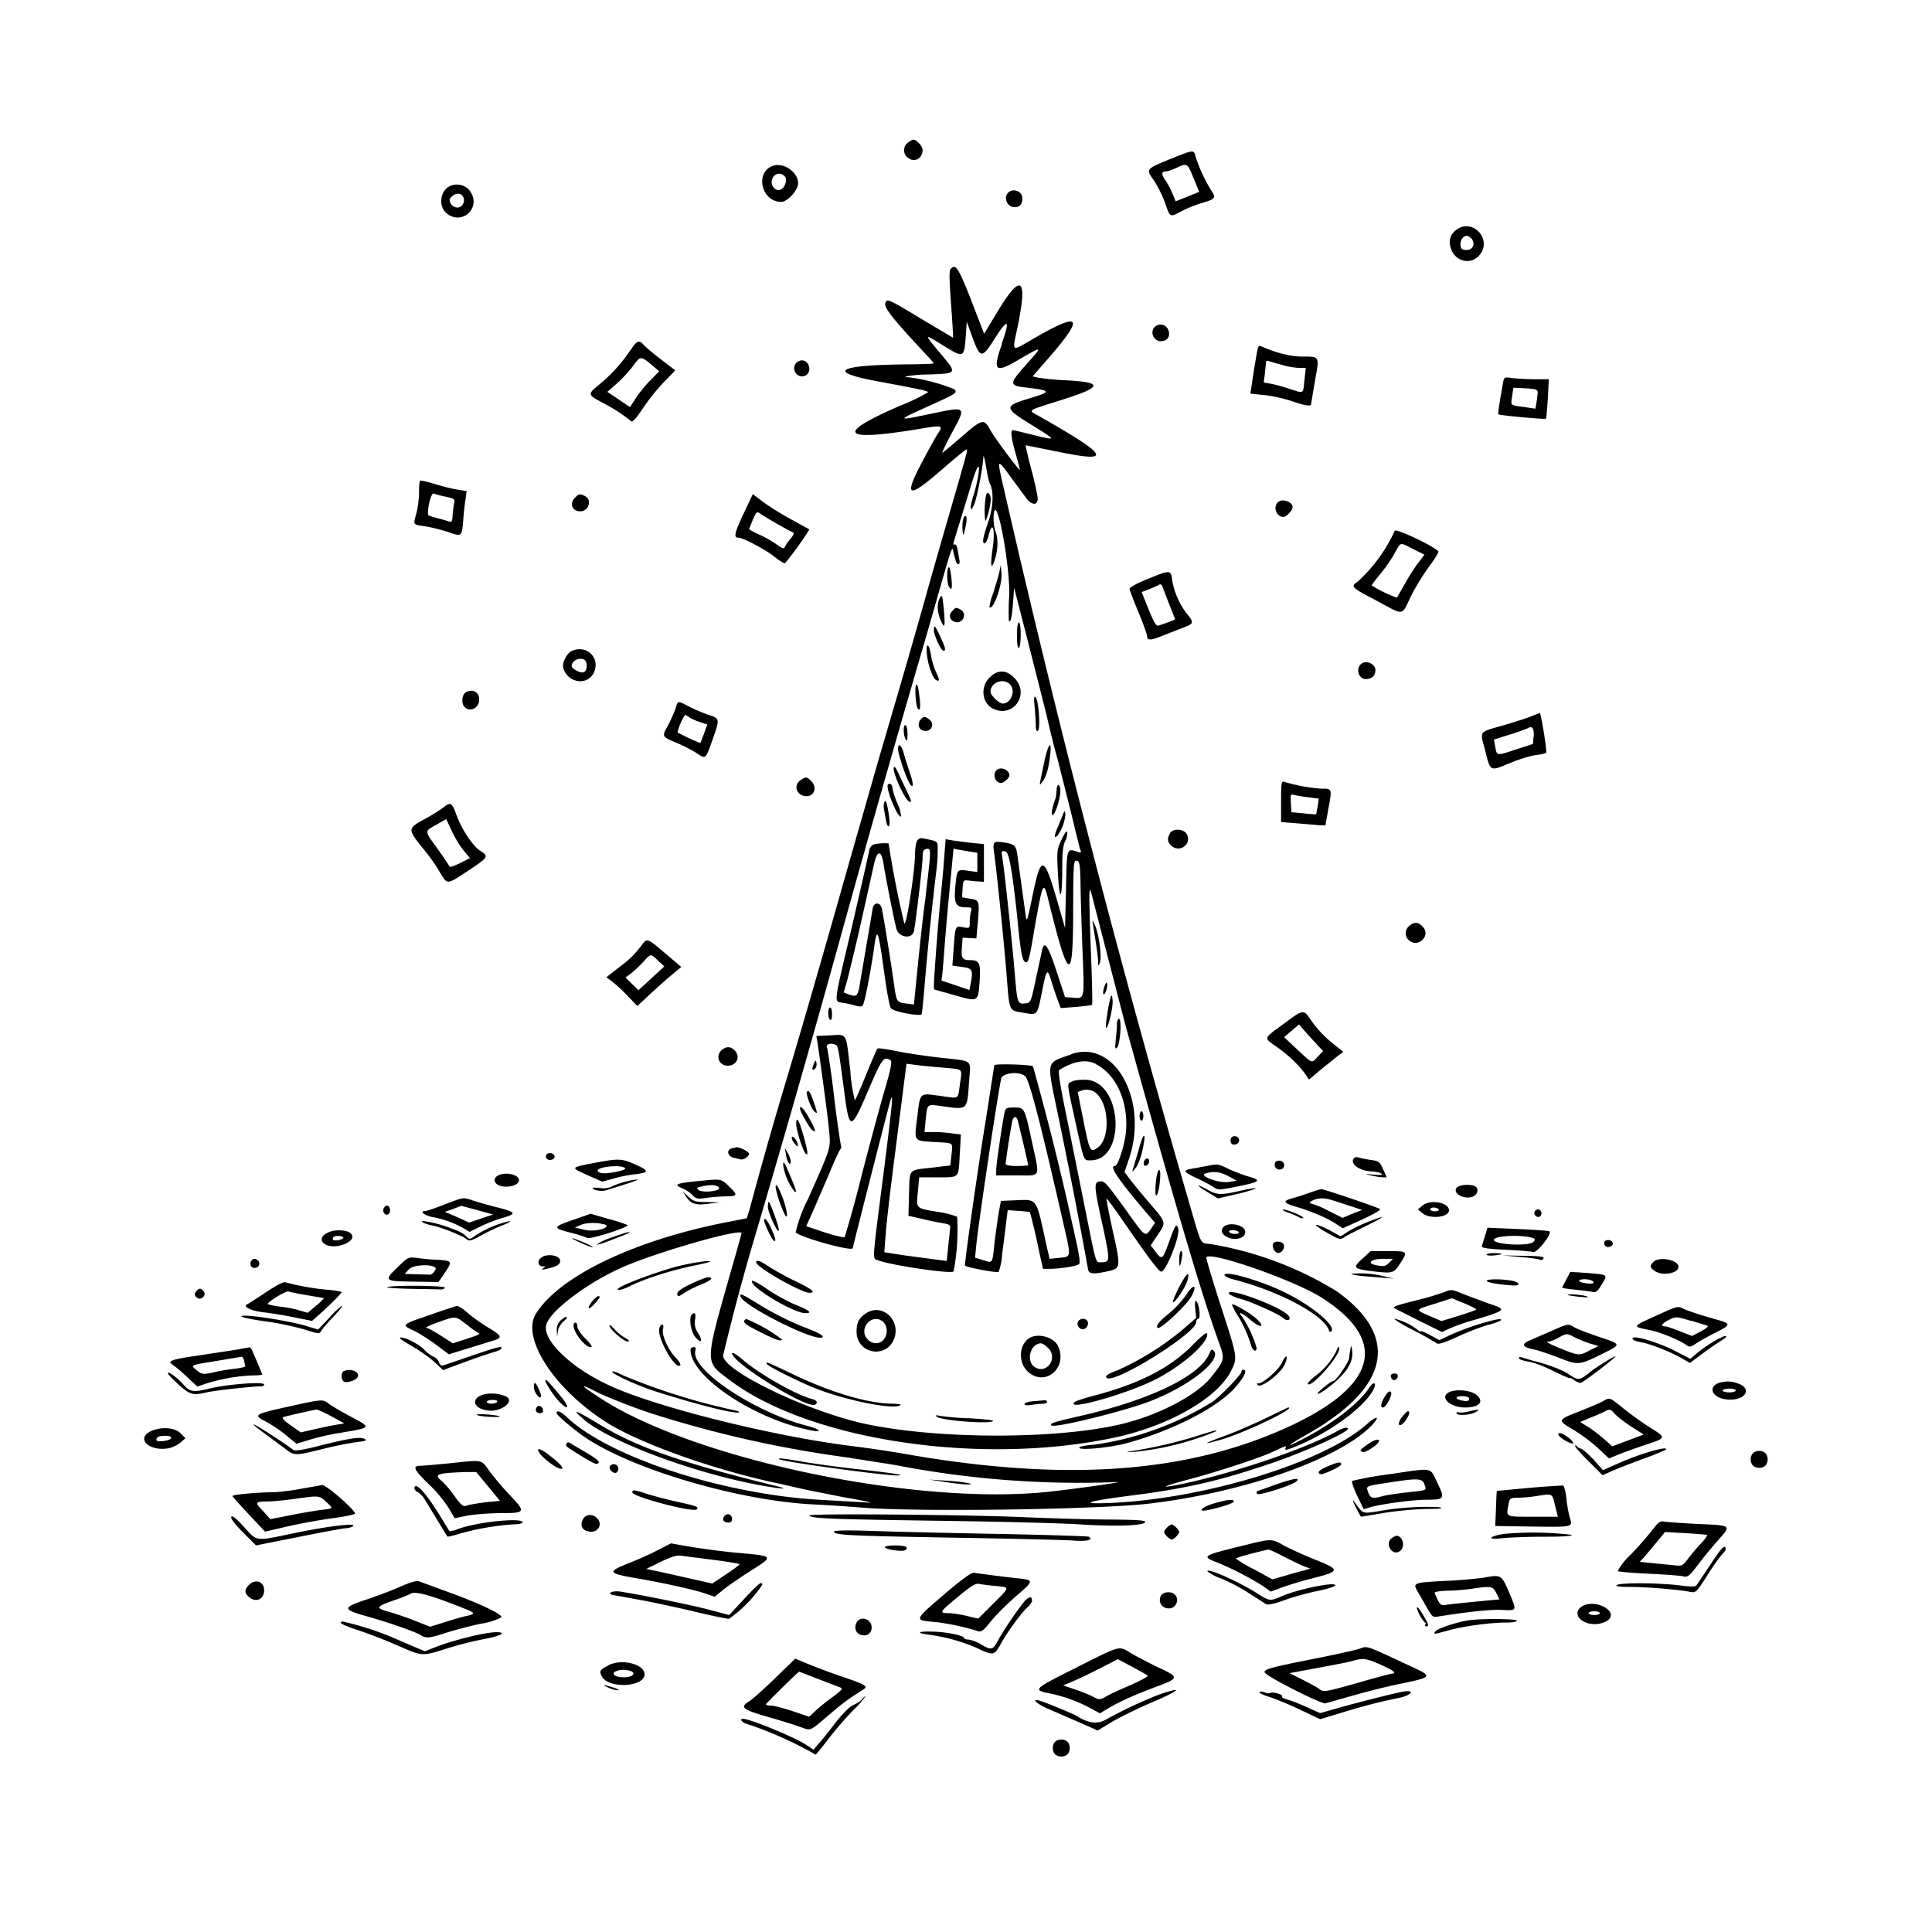 <svg xmlns="http://www.w3.org/2000/svg" id="svg" width="1024" height="1024" version="1.1">
  <path fill-rule="evenodd" d="M481.2 75.6a5 5 0 0 0-.4 7.7c3.5 3.2 8.2 1 8.2-3.8 0-2-3.2-5.5-5-5.5-.3 0-1.6.7-2.8 1.6m139 8.7c-13 5.4-12.9 5.2-8.7 11.2a61 61 0 0 1 6 12c2.8 8 2.4 7.8 9 4.3a70 70 0 0 1 10.8-4.3c6.9-2 7.4-2.7 4.7-6.5a85 85 0 0 1-8.4-18.2c-.8-3.5-1-3.5-13.3 1.5m-211 3.7c-9.3 3.8-5.6 19 4.8 19 3.3 0 8.9-6.2 8.9-9.9 0-6-8-11.4-13.6-9.1m223.2 6.4 3 7.3-6.2 2.5-6.3 2.5-1.6-4c-1-2.3-2.5-5.3-3.6-6.8q-3.6-5-.1-5c1 0 3.5-.9 5.7-1.9 5.8-2.7 5.8-2.7 9.1 5.4M416 93.5c1.5 1.8 0 6.2-2.5 7.1-2 .8-4.5-1.4-4.5-4 0-4.2 4.5-6.1 7-3m-179.8 6.7c-3.3 3.5-3 9.9.4 12.6a8.5 8.5 0 0 0 13-10.8c-2.5-4.8-9.7-5.8-13.4-1.8m297.9 2.1c-2 2.3-.5 6.5 2.4 7.2 3.5.9 5.7-1.2 5.3-5-.3-3.6-5.4-5-7.7-2.2m-288.3 4.4c-.4 3.7-5 4.4-6.9 1-1-1.9-.9-2.4 1-4 3.1-2.4 6.3-.8 6 3M771.6 122q-4.9 4-2.3 10.5c2.7 6.4 10.4 7.8 14.7 2.9 7.4-8.4-3.6-20.3-12.4-13.4m8.3 4.4c2.2 2.8.8 6.1-2.5 6.1-2.4 0-3-.5-3.3-2.3-.4-2.5 1.3-5.2 3.3-5.2q1.3.2 2.5 1.4m-276 16c-.9 1.2-.8 5.3.2 19 .7 9.7 1.2 17.6 1 17.6l-16.8-10c-17.6-10.6-18.1-10.8-19-8.5-1 2.4 3.4 8 22 27.9 2 2.1 3.6 4 3.6 4.2s-5.3.4-11.7.5c-39 .2-46.3 3.8-18.1 9 22.5 4.2 26.8 5.1 26.8 5.8a94 94 0 0 1-14.5 7q-53.2 23 11.3 12.2c10.7-1.8 11.3-1.6 8.4 2.7-1 1.5-4.6 8-8 14.4-10.4 19.6-8.2 20.6 10.1 4.7 7-6.1 13-11 13.2-10.7.5.5-.2 3-10 36.8-4.2 14.6-9.7 33.7-12.1 42.5-4.5 16-11.1 39-24.9 86l-17 59.5c-9.9 35.2-25.1 87.9-33 114a2314 2314 0 0 0-18 63.6l-1.6 5.1-11.2 2.2c-48.8 9.6-88.4 28.7-100.6 48.5-7.8 12.6 9.5 39.5 36.7 57 17.7 11.5 58.6 26 92.5 33l14 3.2 20.2 4c10.5 1.8 16.3 3.1 13 2.8L436 795c-51.6-2.6-113.3-22.6-135.7-44-3.2-3-5.3-3.8-5.3-2 0 1 8.8 8.5 15.2 12.9 25.4 17.1 82 33.7 121.5 35.5 6.1.3 17 1 24.2 1.6 29 2.5 126.5 1.1 153.6-2.1 50.3-6 100.4-23.7 117.4-41.3 5-5.2 3-5.6-2.6-.6-23 20.2-85.6 39.4-135.8 41.6-16.6.7-13-.8 8.5-3.6 31.7-4 48.4-7.8 77-17.5 19-6.5 42-17 40.4-18.5q-1-1-5.6 1.5c-17.8 10-61 24.3-87.3 29-7 1.2-3.4-.2 9-3.5 14.4-3.8 36.2-11 43-14 8.7-4.1 8.4-4 7.8-2.4-.4 1.2.5 1 4.6-.6 17.8-7 37-20.8 42-30.4 1.9-3.4.4-4.8-1.8-1.6-5.3 8.2-18 18.3-33.1 26.4-12 6.5-12.4 5.7-.5-1 44.1-24.9 49.8-51.8 16-76a185 185 0 0 0-66.8-25c-5.8-.8-4.6 1.5-11.3-21.5a6691 6691 0 0 1-99-381.8c-3-13-2.8-13 4.2-3.4l8.1 11c3 4.2 6.3 4.4 6.3.6 0-1.6-1.5-8.5-3.4-15.6s-3.1-12.7-3-12.7l18 3.6c28.4 5.8 26.2 2-11-19.1-5.8-3.3-7-2.5 12-8.5 21.6-6.8 22.4-9.3 3.2-10.4a136 136 0 0 1-15.4-1.4l-3.1-.7 10-11.5c18-21 15-22.9-11.6-7.3-9.5 5.5-9.2 5.8-6.6-6.3q8.5-40-9.5-10.7l-8 13.2-4.7-12.2c-8.5-22.2-10.3-25.3-12.8-22.3m27 39.8c-5.1 14.4-3.8 15.8 8.4 8.7 13.4-7.8 13.5-7.8 4.7 2-9.5 10.6-9.5 11.5-.4 12.5 13.7 1.6 13.8 2.2 1 6-13 4-12.7 4.8 3.4 14.7 11.9 7.4 11.9 7.5-.7 4.4-5.5-1.4-10.3-2.5-10.7-2.5q-2 0 1.6 12.8c1.3 4.5 2.3 8.2 2.1 8.2-.7 0-13.4-17-15.5-20.9-3.5-6.4-4.3-6.2-15.3 3.4-5.5 4.7-10 8.5-10.3 8.5-.2 0 2-4.7 5-10.3 7.9-14.7 8.3-14.4-11.9-10.2-17.6 3.7-17.6 3.5.5-4.6 13.9-6.3 14.6-6.7 12.8-8.6A98 98 0 0 0 482 200q-2.1 0-1.9-.5a67 67 0 0 1 11.7-1c16-.6 15.7-.3 6.2-11.7-8.4-10-8.4-10.1 1.7-3.8 11.2 6.9 11.3 6.9 12.2-5l.5-7.5 3.1 8.5c4.1 11.2 5 11.2 12 0q10.3-16 3.4 3.2m81.2-9c-3 3-.3 8.3 3.9 7.6 3.2-.5 4.5-3 3.1-6.2a4.4 4.4 0 0 0-7-1.4m-277.7 12q-6.9 10.4-16.4 18.3c-6.9 5.7-6.9 5.5 2.4 10.5a86 86 0 0 1 14.2 9.3q1.2.6 5.9-6.5a111 111 0 0 1 11-13.9l6.4-6.6-7.3-5.6c-4-3-8.1-6.5-9.2-7.7-2.6-3-3.9-2.5-7 2.3m332.1-.1a523 523 0 0 0-3.3 20.4l-.5 3 7.2.8c4 .3 10.5 1.8 14.5 3.1 7.4 2.6 10.5 3 10.5 1.7l2-12c2.5-13.6 2.6-13.2-6.3-13.2q-9.7 0-22-5.4-1.7-1-2 1.6M346 193.9l3.4 2.9-4.3 4.4c-2.4 2.3-6 6.6-7.8 9.4l-3.4 5.2-6-4.1-6-4 5-4.4a70 70 0 0 0 8.6-9.3c4-5.5 4.1-5.5 10.5-.1m76.2-1.7c-3.4 3.4.6 9 4.8 6.8 3.5-1.9 2-8-2-8-.9 0-2.1.5-2.8 1.2m257.8 1.4c3 .8 7 1.4 8.8 1.4h3.3l-.7 6.3c-.8 7.7-.1 7.3-7.6 4.9-3.5-1.2-8-2.4-10.2-2.8l-3.8-.7.6-4.5.6-6q0-1.5 1.8-.7c1 .3 4.2 1.3 7.2 2m116.7 9.1q-3 16.4-2.5 17c.7.6 24.8 2.8 25.2 2.3.2-.2.6-5 1-10.7l.5-10.2h-7.3c-4 0-9.4-.3-11.9-.6-4.3-.6-4.5-.6-5 2.2m18.3 5.2c0 1-.3 3.3-.6 5.3l-.6 3.5-6.2-.9c-7.4-1-6.9-.6-6.1-5.9l.6-4.3 6.5.3c5.2.3 6.4.7 6.4 2m-290.6 48c2.4 4 2.2 12.6-.5 20.5-3 8.7-3.5 11.7-2 11.7.6 0 1.6-2 2.2-4.6 2-8 3.5-2.7 2 7.4-1.2 8.7-.9 11.4.8 6.9 2-5.4 2.4-12.1.7-16.1-1.4-3.5-1.3-12.6.2-11.2 2.8 3 7.7 34 7.1 45.6a121 121 0 0 0-.2 13q1.4 1.9 2.2-9.2l.6-8.3 7.2 28 10 39.5c1.4 6.3 4 17.1 6 24l7.3 29c2.2 9.2 4.2 17.5 4.6 18.4q1.1 2.2-1.7 1c-5.6-1.7-5.4-2.5-5.9 19.8l-.5 20.7-4.5-15.6c-6.7-23-8.3-23.3-12.8-1.3-2.7 13.3-3 14.1-3.6 10l-4.3-31.2c-.7-5.7-1.4-6.4-7.4-7.3-5.7-.8-5.9-.5-4.8 7 1.4 10.7 4.9 44.5 6.4 62.9 1.6 20.3 1 19 9 20.4 7.5 1.3 7.2 1.6 9.8-11.2 2.3-11.8 2.8-12.5 4.7-6.4.7 2.4 2.1 6.7 3.2 9.7l2 5.4 8-.6c4.5-.4 8.3-.9 8.6-1.1s0-14.1-.7-30.7c-1.1-31.2-1-34 .8-26.7l17.1 66.3c27.3 98.8 40.4 143.2 50 169.9 3.3 9 3.2 9.3-3.9 18.3-7.8 9.9-28.2 20.5-48.2 25.2-34.2 8-95.7 8-134.3 0-31.7-6.6-78.8-29.5-76.2-37a1175 1175 0 0 1 15.6-58.7A9923 9923 0 0 0 443.2 505 11798 11798 0 0 1 492 333.5c13.7-48 12.5-44.3 13.4-40.5 1.5 5.7 1.6 6 2.6 6q.8-.2.6-1.7l-1-5.6q-.6-3.6-1.7-3.1-1 .6-.3-1.7l9-29.4c1.5-5 3.1-9.4 3.7-10 1.4-1.5 0 7.7-2.4 15.3-2.2 6.8-1.7 9.7.6 4.1 1.4-3.4 4.5-19.6 4.7-24.6 0-1.6.7.7 1.4 4.9s1.5 8 1.9 8.6m-301.9-1c-.3.3-.5 3-.5 6.1s-.6 8.1-1.4 11.1c-1.7 6.5-2.2 5.9 5 7 3.4.6 8.7 1.9 11.8 3 7.2 2.5 7.2 2.5 8-5.7.2-3.7.8-8.9 1.2-11.4l.6-4.6-4.8-.8c-2.7-.4-8.1-1.7-12.1-3-4-1.2-7.5-2-7.8-1.7m13.8 8.5c4.5 1 4.8 1.2 4.3 3.6-.3 1.4-.7 4.3-.8 6.4-.2 3.3-.5 3.6-2.3 3-1-.4-4-1.2-6.3-1.8-2.4-.6-4.3-1.3-4.4-1.6-.4-4 1.7-12 3-11.3a51 51 0 0 0 6.5 1.7m286.3-1.1a45 45 0 0 0-.5 13.8c.8 0 2.9-8 2.9-11.4 0-2.7-1.8-4.5-2.4-2.4m-218 1.6c-3 3.3-1.4 7.2 2.9 7.2 4.4 0 6.3-6 2.6-8-2.7-1.4-3.5-1.3-5.4.8m89.2 8.7c-4.7 10-5.3 12.5-2.6 12.5 2.5 0 14.1 6.2 19 10 2.7 2.2 5.3 3.8 5.7 3.5a165 165 0 0 0 12.9-17.9l-10-5.5c-5.2-2.8-11.8-7-14.7-9.2l-5.3-4zm283.3-6.3c-2.7 2.7-.7 7.8 3 7.8 1.5 0 4.8-3.5 4.8-5.2 0-2.9-5.6-4.8-7.8-2.6M412.5 278c3.9 2.2 7.4 4.1 8 4.3s-.2 1.8-1.7 3.5a22 22 0 0 0-3 4.4q-.4 1.2-4-1.5c-1.8-1.4-6-3.8-9-5.2a40 40 0 0 1-5.8-3l2-5c2-4.5 2.2-4.6 4.3-3 1.2.8 5.3 3.3 9.2 5.5m98-2.8c-.4 1.4-.5 4-.3 6 .3 3.2.4 3.1 1.5-1.7.7-2.9.8-5.4.3-5.9q-.9-.6-1.5 1.6m228.8 6a83 83 0 0 1-19.6 27c-4 2.7-3.8 3 9.8 10.1 15 8.1 13.2 8.4 18.2-2 2.4-4.9 6.8-12.1 9.9-16.2 3-4 5.2-7.6 4.7-8-3.5-3.2-22.2-12-23-10.8m9.7 9.7 6 3-3.5 4.6c-1.9 2.5-5.1 7.5-7.1 11.2l-4 7a70 70 0 0 1-13.4-6.5c0-.2 2-3 4.6-6.1s6-8 7.6-11c3.5-6.1 2.5-5.9 9.8-2.2m-246.2 9.6c-1.1 1-1 8.6.2 10.4q2.2 3.7 1.2-5.3c-.4-3.3-1-5.5-1.4-5.1m26.8 2.9c-.5 2.2-2 7.1-3.2 11a29 29 0 0 0-2 7.3c2 2 6.9-11.6 6.4-18l-.4-4.3zM608 307c-5.8 2.3-9.4 4.4-9.3 5.2s2.2 6.3 4.7 12.3 4.6 11.8 4.6 12.8c0 2.3 2 2.2 8.8-.6l10.5-4.1c5.4-2 5.6-2.7 2-7a41 41 0 0 1-8-17.9c-.7-5.8-.8-5.8-13.3-.7m11.6 13 3.2 8c.2.4-1.7 1.2-8.8 3.6-1.1.4-2.5-1.8-5.2-8.6l-3.7-9.2 3.7-1.4c2-.8 4.4-1.8 5.2-2.3q1.5-1 2.1.8zm-121.4-3.2c-1.7 3-1.5 7.7.4 12 2.1 5 2.5 3.5 1.6-6.2-.7-7-.9-7.7-2-5.8m6.4 7.2c-2 2.1-1.2 4.8 1.5 5.6 4.2 1.4 6.8-4.4 3-6.5-2.5-1.3-2.5-1.3-4.5.9m34.4 13c0 4.4.4 6.8 1 6.4s1-3.5 1-7c0-3.7-.4-6.5-1-6.5s-1 3-1 7m-44-2.8c0 2.7 3.8 10.8 5 10.8 1.5 0 1.2-1.3-1.6-7.4s-3.4-6.7-3.4-3.4m-3.7 13c.7 5.9 3 12.2 4.8 13.3q3 1.8 0-4.2c-1-2.1-2.2-6-2.6-8.6-1-7-3-7.4-2.2-.5m-188-2.2c-2.9 1.2-5.6 6.5-4.7 9.3 2.3 7.7 12.4 9.4 16 2.6 3.9-7.6-3.2-15.2-11.3-11.9m6.1 4.6c2.1.8 2.1 6 0 6.8-1.8.7-6.4-1.8-6.4-3.4 0-2.5 3.6-4.5 6.4-3.4m411.8 2.6c-2.7 2.7-1 7.8 2.7 7.8q5-.1 5.1-4.7c0-3.5-5.3-5.6-7.8-3.1m-196 6.4c-5.7 4.6-5.1 13.8.9 17 10.8 5.5 20.1-7.6 11.5-16.2q-6.2-6.3-12.5-.8m10 4c3.5 3.2.9 10.4-3.6 10.4-2 0-6.5-4.4-6.5-6.2 0-4.9 6.5-7.5 10.2-4.1m-49.7.6c-.8 1.8 0 11.5 1 12.5q2 2 .7-7.4-.9-7-1.7-5M246.8 367c-2 1.2-2.4 5.9-.6 7.7 3 3 7.8.6 7.8-4 0-4-3.7-5.8-7.2-3.7m301.6 7.8c.3 3.5.6 8 .6 9.8q0 3.5 1.1 2.7c1.5-.9.4-16.3-1.2-17.8-.9-.8-1 .5-.5 5.3m-190.4.9c-.7 2-2.5 6-4 8.9-3.3 5.8-3.3 5.8 4.8 9.2 2.9 1.2 7.4 3.5 10 5.1 5.5 3.6 5 4 9.2-7.8 3.5-10.1 3.5-10.3-2.5-12.2a95 95 0 0 1-9.7-4.1c-7-3.6-6.4-3.6-7.8.9m454 3.8c-2 .9-8.6 3-14.7 4.8-13.9 4-13 2.7-10.1 13.6 2.8 11.2 2.4 11 13.2 6.5 4.8-2 11-3.9 13.7-4.2s5.1-.9 5.4-1.2c.5-1-2.7-21.1-3.4-21-.3 0-2.2.7-4.1 1.5m-446.5.8c1.1.7 3.7 1.9 5.7 2.5l3.7 1.2-1.7 4.7-1.9 5c-.2.4-8-3.2-12.2-5.5a29 29 0 0 1 4-9.3 9 9 0 0 1 2.4 1.4m122.5 1c-2.2 2.8-.8 6.1 2.5 6.1 3.6 0 4.9-4 1.9-6.2-2.3-1.7-2.9-1.6-4.4.1m-9 5.8c0 1.8.5 4 1 4.8q1 1.8 1-2.7c0-2.3-.4-4.5-1-4.8q-1-.4-1 2.7m333.8 3.4-.3 3.8-9.2 3c-10.3 3.4-9.9 3.4-10.8-1.6l-.7-3.7 8.2-2.6c4.6-1.4 9-3 9.9-3.5q3.4-2 3 4.6M476 397c0 2.5 3.5 13.2 5.7 17.5 2.5 4.7 2.8 1.1.4-5.3-1-3.1-2.5-7.6-3.1-10-1.1-4.3-3-5.7-3-2.2m77.6 6.3c-3 14.4-3 13.5-1.2 11.2q3-3.6 4.2-14.2c1-8.4-1-6.3-3 3m-79.8 3.3c-1.3 2 6.2 18.3 8.4 18.4 1.1 0 1.1 0-2-6.6l-4.4-9.3q-1.4-3.1-2-2.5m54.4 1.6c-2.3 2.3-.7 6.8 2.4 6.8 1.4 0 4.4-2.7 4.4-4 0-3-4.7-4.9-6.8-2.8m-104 5.4c-4 2.8-1.8 8.4 3.3 8.4 4.2 0 5.7-4.8 2.5-8-2.4-2.4-3-2.4-5.8-.4M679 424.8v10.9l8.8.7 11.7 1 3 .1 1.6-9c2-10.7 2-10.5-4-10.5a92 92 0 0 1-19.4-3.6c-1.5-.5-1.7.4-1.7 10.4m-208.4-9c-1.3 2.2 5.5 18.4 7 16.9a21 21 0 0 0-2-7 43 43 0 0 1-2.6-8c0-1.9-1.6-3-2.4-1.8m89.4 3c0 1.6-.4 4-.9 5.3-1.6 4.4-2.1 7.8-1.2 7.8 1.3 0 4.1-8.7 4.1-12.7 0-1.8-.5-3.3-1-3.3s-1 1.3-1 3m133.7 3.6 5.3.7-.6 4-.8 4.3c0 .1-3-.1-6.6-.5l-6.5-.6-.3-4.9c-.3-4.7-.2-4.8 2-4.2 1.3.3 4.7.9 7.5 1.2m-225 2.6c-.3.9-.4 2.4-.2 3.5l1 5.6c.9 5.5 2.6 4.6 1.8-1q-1.5-11.1-2.5-8.1M235 428a100 100 0 0 1-9.7 6c-9.7 5.4-9.7 5.1.7 17.9 2 2.5 5.2 7 7 10.2 4.3 7 3.5 7 15-.5 10.9-7.2 11.2-7.8 6.6-10.6-4-2.6-9.8-11.1-12.8-19.4-2.3-6.2-3-6.7-6.8-3.6m328.5 3.4-2.6 6.4q-3.4 7.7-.5 5.2a22 22 0 0 0 4.3-11.8c-.4-1.6-.5-1.6-1.2.2m-318 19.1 3.6 4.3-5.3 2.7c-2.9 1.4-5.4 2.3-5.5 1.8-.2-.5-3-4.7-6.3-9.3-7.2-10-7.2-9.2-.7-12.9l5.2-3 2.8 6c1.5 3.4 4.3 8 6.2 10.4m317.2-5.6c-2.5 5.3-2.6 6-2 17.7.8 15.8 2.3 14.9 2.3-1.3 0-9.4.4-13.3 1.6-15.5a10 10 0 0 0 1.1-4.7q-.4-1.6-3 3.8m57.3-3c-1.5 2.7-1.2 4.5.8 6.3 4.3 4 10.8-.6 8.4-5.8-1.5-3.2-7.6-3.6-9.2-.6m-134 4c-.5 1-1 4-1 6.5 0 8.8-4.5 38.4-5.7 37.2a522 522 0 0 1-8.3-42.3c0-.5-5.4-.3-7.6.3q-2.2.7-2.7 3.2c-.2 1.5-4.3 19.4-9 39.8-10.2 43.2-9.8 40.1-5 41 2.1.3 5.1 1 6.7 1.5s3.3.6 3.8 0c1-.9 4-16.6 6-29.9 1.6-12.3 2.2-11 5.3 11.3 1.4 10.4 3 19.5 3.8 20.1 1.9 1.9 15.8 4.4 16.2 3 .2-.6.9-7.2 1.5-14.6a1754 1754 0 0 1 6-59c.5-3.6 1-9 1-12.2 0-6.3.7-5.6-7.5-7.3q-2.4-.6-3.5 1.4m14.6 6.8c-.3 4.3-1 13-1.7 19.3a1396 1396 0 0 0-3.9 49v3.5l10 2.8c13.6 4 13.4 4 14.2-6.8.7-9.9 0-11.5-5.1-11.5-4 0-4.7-1-4.3-6.7l.4-5.2 3.6.2 3.7.2.8-9c.9-11 .8-11.3-4.3-12.1l-4.1-.7.3-4.6c.3-4.5.4-4.6 3.3-4.3 1.6.2 4.1.5 5.5.5l2.5.2v-20l-6-.6c-3.3-.3-7.9-1-10.2-1.3l-4.1-.7zm-8 5-2.2 19.3c-.9 6.3-2.6 21.4-3.8 33.5l-2.2 22-2.4-.3c-6.8-.8-6.7-.6-8-9.4-1.6-11.7-6-38.9-6.7-41.5q-.6-2.2-2.4-2.3-1.8.1-2.3 2.3l-6.7 39.4c-1.2 7.6-1.7 8-6.3 6.4l-2.4-1 1.8-6.3c1-3.5 4.4-17.8 7.6-31.8l6.8-30.5c1.6-7 3.8-6.7 4.9.5.9 6 5.3 28.4 6.8 34.3 1.2 4.7 8.2 5.8 9.3 1.4.8-3.5 4.6-35.1 4.6-39 0-3.7.6-4.7 2.8-4.7 1.2 0 1.4 1.3.8 7.8m21.6-6.3 3.8.6v10.2l-5-.7c-5.8-.8-5.8-.8-6.7 9-.7 8.6.3 10.4 6 10.4 2.6 0 2.9.3 2.3 2.3-.3 1.2-.6 3.7-.6 5.6 0 3.2 0 3.3-3.4 2.7-4.3-.8-4.2-1-5.1 10.6l-.7 9.7 5 .7c5.7.7 6.1 1.6 4.6 9.2l-.6 3-7.4-2.5-7.4-2.5.5-3.6 1-12.2c.3-4.7 1.5-18.8 2.7-31.3l2.2-22.8 2.5.5zm21.9 10.1c.9 5.5 2.4 17.6 3.3 27 1.6 16.8 2.6 21.5 4.4 21.5 1.4 0 1.8-1.6 5-20.6 4-22.4 4.3-22.8 7-11.8 10.7 43.4 13 44.2 13 4.6.1-24.6.2-26.3 1.9-26 1.5.3 1.7 1.7 2 10.8 0 5.8.5 21.8 1 35.5 1.1 27.5 1.3 26.8-4.8 26.3l-4.4-.3-4.5-13.7c-4.4-13.4-6.4-16.4-7.6-11.5l-3.3 15.2c-2.7 12.8-2.8 13-5.6 13.3-4.2.5-4.3 0-5.6-15.3-1.2-15-5.7-56.8-6.7-62.3-.5-3-.3-3.3 1.3-3 1.5.3 2.2 2.1 3.6 10.3M579 488l1.4 9c.8 4.7 1.5 10 1.6 12 0 3.2.1 3.3 1 1.2 1-2.8-.4-14.7-2.5-19.4q-1.3-2.9-1.5-2.8m168.1 2.6a5 5 0 0 0-.4 7.7c5 4.5 12-2.6 7.3-7.2-2.5-2.5-4-2.6-6.9-.5m-408 11.6a45 45 0 0 1-8.1 8.3l-7.4 5.7-2.2 1.8 3 2.2a82 82 0 0 1 8.2 7.6l5.2 5.4 6.8-6.3c3.7-3.5 9-8.2 11.7-10.4l4.8-4-8.6-7.3c-10.1-8.5-9.4-8.3-13.3-3m9.6 7 3.3 3-6.8 6.3-6.9 6.3-3.4-3.3-3.5-3.4 3-2.2c1.6-1.3 4.5-4 6.4-6 4.2-4.6 3.7-4.6 7.9-.8m236.4 14.3c-.6 2-.7 3.6-.2 3.6 1 0 2.3-4.4 1.7-6-.2-.7-.9.4-1.5 2.4m3.5 5.1c-1.2 3.8-3 15.6-2.5 16.2 1 1 3.8-10.6 3.5-14.4q-.3-4.1-1-1.8M439 536.9c0 1.7.4 3.3 1 3.6q1 .5 1-3c0-1.9-.4-3.5-1-3.5s-1 1.3-1 3m241.2 5.8c-10.9 8-10.7 7-2.9 12.5 6 4.3 11.4 9.5 14.9 14.5l1.6 2.4 6.4-5.4 9.1-7.3 2.7-2-6.5-5.2a59 59 0 0 1-10.1-10.8c-4.6-6.8-4.2-6.9-15.2 1.3m-88.2 0c0 1.5-.3 5.2-.6 8.2-.5 4.4-.4 5.3.6 4.3 1.7-1.5 2.7-15.3 1.1-15.3-.6 0-1.1 1.2-1.1 2.8m105.7 10.5 3.6 3.8-2.9 3c-3.4 3.6-2.6 3.8-11-4l-6.8-6.4 4-3.4 3.9-3.3 2.8 3.2c1.6 1.8 4.4 5 6.4 7m-258.6-4.4-6.4.3.6 3.7c1.8 11.8 5.7 40.8 6.2 47.2.8 8.6 1 8-11.1 35.2a78 78 0 0 0-6.7 18c3 2.8 30.3 10.4 30.3 8.3 0-.7 19-75.2 19.9-78 1.7-5.5 1.2.3-3.3 36-6.6 51.5-6.3 47.3-3.2 48.5 7.2 2.7 38.5 7.3 40 5.9a115 115 0 0 0 1.9-29 46 46 0 0 0-10.4-2.6c-11.7-2-11.3-1.6-10.4-10.7l.7-7.6h9.8c11.7 0 11 .7 11.7-12.4l.6-10.3-4.8-.6c-2.6-.4-7-.7-9.7-.7H490l.6-6.2c1-9 .4-8.6 8.7-7.5 14 1.9 13.2 2.6 14.4-14 .8-11 2.5-9.7-16.1-11.8-7.7-.9-18-2.4-23-3.5-5-1-9.3-1.6-9.6-1.2s-3 6.6-5.9 13.7-5.6 13.3-6 13.7a84 84 0 0 1-2.4-15.5c-2.5-21.3-1.3-19.4-11.5-18.9m3.3 4.8c1.7.7 1.7.5 4.7 22.9 3 23.6 3.5 23.6 13.4.5 6.8-15.9 7.9-17.3 11.3-15.1 1 .6.5 3.7-2.7 14.8-2.3 7.7-7.9 28.5-12.5 46.2a630 630 0 0 1-9 32.8c-.4.4-5.1-.8-10.6-2.5l-9.8-3.3 3.5-7.7 8.5-19.7c2.7-6.6 5.4-12.5 6-13.2q.8-1.2.5-2c-.3-.5-2-12-3.7-25.8a457 457 0 0 0-3.6-25.7c-1.3-2 1.1-3.3 4-2.2m-59.6 2.6c-4.2 3.4-1.8 9.1 3.5 8.6 4.2-.4 6-4.7 3.2-7.8q-3.1-3.5-6.7-.7m184.7 2.6c-13.6 4.9-13 2.1-6.5 33.6a3352 3352 0 0 1 15.6 80.3c.5 2.5 2.8 2.7 10.9.9 6.5-1.5 6.5-2.1 2-22.2-1.9-8.7-3.3-16-3.1-16.2s4.1 5.1 8.7 11.8c14.2 20.5 19 26.9 20.3 26.9 2.5 0 10-18.8 9-22.7-.9-3.3-1.6-2.2-4.9 7-3.4 9.4-3.7 9.6-7 5.3l-2.7-3.5 3.6-5.4c4.7-7 4.8-6.5-4.2-17-4.3-5-9-10.8-10.6-12.9l-2.7-3.6 2.2-6.4c10.9-31.3-7.2-64.4-30.6-56M431.3 564c-1.2 2.8-.8 3.9.8 2.3.6-.6.9-2 .6-3q-.2-2.5-1.4.7m149.5 0c10.9 5.5 17.3 20 16 35.8-.7 7-4.2 18.2-5.9 18.2-3.2 0 1.9 7.4 17.6 25.8l3.7 4.3-2.3 3.4c-3 4.2-2.8 4.3-13-10-10.9-15-11.5-15.7-14.1-15.3-3.1.4-3 2.6 1.6 23.2 4 18.6 4 19.6-.3 19.6-3.5 0-2.8 2.4-8.6-26.5l-9.8-48.8q-5.4-25.8-4.3-26.5c7.2-4.7 14.3-6 19.4-3.3m-80.5 2c10.5 1 9.7.1 8.5 8.6s.1 7.8-10.7 6.3c-11-1.4-10.3-2.2-12 11.8-1.6 12.6-2 12 9.5 12.7 10.2.6 9.4 0 8.7 6.9l-.6 5.5-10 1.2c-12.4 1.4-11.5.3-11.9 14l-.3 11.5 7.5 1.7c4.1 1 9.2 2 11.2 2.3 3.4.6 3.7 1 3.3 3.4l-1 9.6-.7 6.9-5.6-.7-16.6-2.2-10.9-1.7.7-9c.3-5.1 2.4-23.2 4.6-40.2l5.2-40.9 1.3-9.8 5.5.7c3 .4 9.4 1 14.3 1.4m26.7-1.3-4 25.8c-4.6 28-12 80-11.5 80.4 1 1 17.1 4 17.8 3.3a31 31 0 0 0 1.8-8.7l2-16 1-8 5.7.4c3.1.2 5.8.5 6 .6.3.4 3.2 12 5 21.1l2 9h4.3c5.6-.2 13-1.3 14.7-2.4 1-.6.3-5-3.3-20.7a1469 1469 0 0 0-21-84.2c-1-1-20.5-1.5-20.5-.6m16.2 5.6c2.3 1.9 7.8 23 19.9 76 4.8 21 5 19.7-1.8 20.5l-5 .5-1.8-7.8c-5.5-25.2-4.4-23.7-17-23.2l-7 .3-1.2 6.5c-.6 3.6-1.6 10.8-2.2 15.9-1.2 11.1-.8 10.6-6.1 9l-4.2-1.3.6-6.2c1.4-13.7 11-77.6 13.2-88.6.6-3.1 9.3-4.2 12.6-1.5m25 2.9c-2.8 1.4-3-.5 1.8 21.5 4.7 21.4 4.3 20.3 8 20.3 19 0 17-41.5-2.2-42.7-3-.1-6.3.2-7.5.9m12.4 6c7.2 5.7 7.9 24.1 1.2 29-4.1 2.8-4.3 2.5-7.7-14.5l-3-14.9 2.2-.8c2.2-.9 5.3-.4 7.3 1.2m-153-.6c-.8.8 2.2 9 3.9 10.5 1.8 1.4 1.8 1.3-.2-4.7-1.8-5.3-2.7-6.8-3.6-5.8m-3.8 9c0 1.3 5 10.2 6.4 11.3q3.7 3-1.5-6.2c-2.6-4.8-4.9-7.2-4.9-5.2m108.5 1.8c-1.1 4.9-4.5 27.9-4.5 30.7v3h11c13 0 12.2 1.8 8-17.6-4-18.6-4-18.4-9.5-18.4-3.8 0-4.5.3-5 2.3m71.5 2.2c0 1.4.5 2.5 1 2.5s1-1.1 1-2.5-.5-2.5-1-2.5-1 1.1-1 2.5m-64.6 2.3a738 738 0 0 1 5.6 23.8c0 .2-2.7.4-6 .4q-6 0-6-1.2a375 375 0 0 1 3.5-22.5c.6-2.7 2.2-3 2.9-.5M422 595.6c0 3.4 3.5 14.3 5 15.8s1.2-1-1.1-9.3q-3.7-13-3.9-6.5m-2.3 7.1c-.3.5.3 2 1.4 3.3q1.9 2.5 1.8 1c0-2-2.6-5.4-3.2-4.3m186 0c-.3.5-1.5 4-2.5 7.9l-2.7 8.9c-.6 1.8-.5 1.8 1.3-.3 1.1-1.2 2.8-5.4 3.7-9.3 1.4-6.6 1.5-9.4.2-7.2m46.7.8q-.5 1.5.3 2.6c1.4 1.4 4.5 0 4-2-.3-2.2-3.6-2.6-4.3-.6m-264.6 5.2c-2.9.7-2.2 4.2 1 4.9l3.7.9c1.6.4 4.5-1.5 4.5-3 0-1.1-5.2-3.7-6.9-3.4zm28.8 3.3c.6 4 2.5 6.6 2.5 3.5 0-1.1-.8-3.1-1.6-4.5l-1.5-2.5zm-127 0q-.6 1.2.3 2.2c1.4 1.4 4.5.2 4-1.5s-3.4-2.1-4.3-.7m428.3 1.6c-3 2.9 2.3 7 9.2 7.3 2 0 4.2.6 5 1.1q1.7 1.1-4 .6c-5-.5-5.1-.5-1.5.4 2.2.5 5 1 6.2 1h2.2l-1.9-4.2c-1.7-4-2.3-4.4-6.4-5-2.4-.3-5.3-.9-6.3-1.2s-2.2-.4-2.5 0m-402.5 2.7c-13.4 2.6-13.3 2.4-3.7 6.7l7.5 3.3 5.9-1.6c3.2-1 8.4-2 11.4-2.3 7.5-.9 7.7-1.8.9-4.9-7.8-3.5-9-3.6-22-1.2m291-.8q-.4 1.5 0 2.1c.9 1 2.7-.6 2.7-2.2 0-1.9-2-1.8-2.7.1m-191.3 2a30 30 0 0 0 6 14c1.5 1 1-.6-3-10-2.4-5.7-3-6.5-3-4m260.7-1.2c-.8 2 .8 4 3 3.5 2.6-.5 2.4-4.2-.3-4.6-1.2-.2-2.4.3-2.7 1m-36.7 1.9-7.7 1.4c-4.7.8-4.1 1.7 3 5 3.4 1.6 7.4 3.7 8.8 4.7 2.5 1.6 3 1.6 12.5-.3 12.4-2.5 13.2-3.3 5.8-5.4-3.3-1-8-2.8-10.7-4.1-5.3-2.6-5.1-2.6-11.7-1.3m-308.1.8q1.6.9-4 2.1c-5.8 1.3-9.9 1.1-10.2-.5-.4-2 11.6-3.3 14.2-1.6m282.9 1.7c-1.3 2-2.1 13.7-1 13 .6-.3 1.4-3 1.7-6 .7-5.6.4-8.8-.7-7m37.2 2.8 4.4 2.4-4 .6c-5.3 1-16.7-3.3-12.4-4.5 4.4-1.2 7.4-.9 12 1.5m-387.2-.3c-2.4 1.3-2.3 3.6.1 4.9 4 2.1 11.1.5 11.1-2.5s-7.4-4.6-11.2-2.4m67.2 3.3c-2.5.7-5.6 1.8-6.9 2.5-1.4.8-4 1.1-6.2.8s-3.9-.3-3.9 0c0 1 4.7 2 7 1.2 15-4.6 18.2-5.8 16.5-5.7-1.1 0-4 .5-6.5 1.2m42-.7c-15.2 1.4-16.6 2-11.1 4.3a17 17 0 0 1 5 3.4c1.9 2 2.7 2.2 7.4 1.5a91 91 0 0 1 10.4-.8c6.3-.1 6.4-.6 1.5-5.4-3.9-3.8-4.3-3.9-13.2-3m7.9 3.7c1.6 1.8-8.5 3.1-10.7 1.3-1.3-1-1-1.3 1.4-1.8q7.5-1.7 9.3.5m30.1 0a59 59 0 0 0 5.2 15c1.5 1.8.8-3.3-1.3-9.1-2.4-6.4-3.9-8.7-3.9-5.9m224-1c0 .2 2.3 1.9 5.2 3.6l5.2 3.2 9.5-2.2a78 78 0 0 0 10.5-3c.4-.5-3 0-7.5 1-11 2.5-12.8 2.5-18.3-.6-2.5-1.4-4.6-2.3-4.6-2m137 1.1c-2.6 3.1 4.6 6.8 9 4.5 2.4-1.3 2.7-4.5.4-5.4-2.9-1.1-8.1-.6-9.4.9m-77.5 2.5c-2.7 1-7 2.4-9.2 3-5.8 1.5-5.4 2.6 1.5 4.6 7.7 2.2 16.6 6 21.1 9l3.7 2.4 10.2-4.6c5.6-2.6 9.9-5 9.6-5.5-.4-.7-26.9-9.7-30.9-10.6-.5-.1-3.2.7-6 1.7m-331.1 2c2.5 4.1 5.3 5 12.1 4l6-.7-7-.2c-6 0-7.2-.4-9.8-2.9l-3-2.7zm-127.9 4.4c-5 2-9.6 3.5-10.2 3.5-3 0-1 2 3 3a54 54 0 0 1 16.4 5.6l4.1 2.4 5.9-2.9c3.2-1.6 8.4-3.6 11.6-4.5 7.6-2.2 7.2-3-2.6-5.5-4.5-1.1-10.3-2.8-12.8-3.6-5.9-1.9-4.8-2-15.4 2m476.6-.3 9.8 3.2-5.2 2-5.2 2.2-7.6-3.8a47 47 0 0 0-9-3.8c-1.8 0 0-1.7 2.6-2.3 3.8-.9 5-.7 14.6 2.5M407 639.6c0 3 5.2 14.4 5.8 12.6.4-1.2-4.6-15.2-5.4-15.2-.2 0-.4 1.2-.4 2.6m346.9-.6-2.4 2 2.4 2c3.9 3.3 14.1 2.3 14.1-1.5 0-4.2-10-6-14.1-2.5m-550.6 1.6c-.8 2.1 1.3 4.2 2.8 2.7 1.3-1.3.5-4.3-1.1-4.3q-1 .1-1.7 1.6m49.7.8 8.4 2.3-6.3 2.1-6.4 2.2-6.4-2.9-6.5-2.8 4.3-1.5 4.4-1.7zm509.5-.4q.4 1-2 1c-1.3 0-2.5-.5-2.5-1q.2-.9 2-1c1 0 2.2.5 2.5 1m-80 1.6c2.2.7 4.8 1.9 5.8 2.5 1 .5 2.1.8 2.4.5.8-.7-8.4-4.6-10.5-4.5-1 0 .1.7 2.3 1.5m131-.6c-.8 1.4.3 3 2 3q1.4-.2 1.5-2c0-2-2.4-2.8-3.5-1m-508.7 4.2c-12.2 4.2-12.3 4.6-1.8 7.3a59 59 0 0 1 8.2 2.6c1.7 1 22.5-5.8 21.4-6.8a77 77 0 0 0-10-3.2l-9.5-2.8zm420.6 1.3c-3.4 1.3-8 3.5-10.5 5l-4.3 2.8-6.2-3.4c-3.5-1.8-6.6-3-6.9-2.7s2.4 2.3 6.1 4.3c6.5 3.7 6.8 3.7 9.3 2 1.4-.9 6.3-3.4 10.9-5.6q16.4-8.1 1.6-2.4m-320.4-.7c0 1.6 4 10 5 10.7q2.3 1.5-1-5.8c-1.7-4.2-4-7-4-4.9m-181 1c.8.6 3 1.3 5 1.7 5 1 16.2 5.5 18.2 7.2 1.5 1.3 2.4 1.1 8-2 3.5-1.9 8.5-4.3 11.2-5.3s4.4-2 3.8-2.2a55 55 0 0 0-18 7.5c-3 2.2-3.4 2.3-4.8.9-2-2.1-3.9-3-10.6-5.4-6.3-2.2-15.2-3.9-12.8-2.4m95.9 1c5.4 1.6-4.5 4.5-10.2 3l-5-1.2 3-1.3c3-1.3 8.4-1.5 12.2-.4m328.1 2c-.7 1.5-.6 2.3.5 3.4 3.6 3.7 11.5 2.8 11.5-1.3s-10-5.8-12-2m139.1 4-1.7 5.4c-.4 1 2.7 1.5 12.3 2 7 .3 13.7.8 14.9 1.2 2.1.6 10.3-9.9 8.6-11-.5-.3-8-.8-16.8-1.2l-16-.7zm-612.6-2c-8.6 3.4-2 9.8 7 6.8 5-1.7 6.7-4.4 4-6.4-2-1.5-7.8-1.8-11-.4m482 0q.3 1-1.9 1c-1.4 0-2.8-.5-3.1-1q-.3-1 1.9-1c1.4 0 2.8.5 3.1 1m-332.8 3.1a28 28 0 0 0-7.4 3.5c.3.3 3.5-.7 7.3-2.2 10.8-4.2 11-4.3 9.4-4.3-.8 0-5 1.4-9.3 3m69.3-2.5c0 .4-2 7.7-4.5 16.3-15.3 53.9-15.3 51.3-2 61.4 42.4 32.2 133.4 45.8 204.5 30.6 28.7-6.2 54.5-21 61.6-35.5 3.4-6.9 3.4-6.7-6.1-36-4.2-13-7.4-23.8-7.1-24.1 3-3 47.2 12.5 61.3 21.6 36.2 23.2 29 47.6-20.6 69.6-53.3 23.6-117.3 27.8-201.1 13a616 616 0 0 0-27-4c-41.8-5.1-104.9-20.8-129.5-32.4-20-9.3-35-23.8-33-31.8 1.8-7.7 24.1-24.1 43.2-31.8C353 662.2 393 651 393 653.6M182 656c0 1-4.9 2-5.5 1.1q-.3-.7.2-1.4c1-1 5.3-.7 5.3.3m629.8 0c2 .5 2 .8 1 2.2-2.2 2.5-21.8 1.5-21-1.2.5-2 14.2-2.7 20-1m-504.3 2.6c2.8 1.3 5.7 2.4 6.5 2.4s-1.2-1-4.4-2.4c-7.5-3.1-8.7-3.1-2.1 0m543-.5q-.6 1.2.3 2.2c1.4 1.4 4.5.2 4-1.5s-3.4-2.1-4.3-.7m-175.8 1.3c-.6 1.7 1.1 4.7 2.7 4.7 2 0 3.7-2.5 3-4.4s-5-2.2-5.7-.4m-49.7 8q0 7.3 1.4-.5.6-3.6-.4-3.7c-.5 0-1 1.9-1 4.2m97-.1c-5.3 4.9-4.9 5.3 6.5 6.7 10 1.1 10.3 1 14.1-5 3.6-5.6 3.4-5.8-6.9-5.8h-9.2zm65.9-2.2c0 .4 1.8.6 4 .4s4-.6 4-.8-1.8-.4-4-.4-4 .3-4 .8m-500 1c-3.2 1.2-3.4 5.2-.1 5.2q2-.1.1 1-1.6 1.2 1.5.4c5.6-1.3 7.5-2.3 7.5-4.3 0-2.5-5-3.9-9-2.4m517.5.3c5 .4 9.7 1 10.6 1.4q1.6.6 2.1-.6c.4-1-1.9-1.3-10.6-1.4l-11.1-.2zm-594.8 5.6c-7.3 7-7 7.3 8.8 7.5l13 .2 3.3-4.8c4.2-6.2 4-6.5-3.8-7-3.6-.1-8.5-.6-11-1-4.4-.5-4.6-.5-10.3 5.1m-77-4c-1.7 1.7-.7 4.5 1.6 4.2q2.2-.3 2.2-2.3c0-2-2.5-3.2-3.8-1.9m602.6 1.5c-1.7 1.8-2.8 2-6.2 1.4-6-1-3.7-3.5 3.2-3.5h5.1zm140.2-.5c-2.1 2-2 3 .6 4.8 4.4 3.1 13.8 1 12.5-2.8-1-3.3-10.4-4.8-13.1-2m-515.3 1.9c-8.9 2-28 8.9-32.3 11.5-3.6 2.2.3 1.9 5-.5 7.5-3.8 22-8.5 34.5-11q11-2.3 7-2.3c-2.2 0-8.6 1-14.2 2.3m39.7-1.6c0 2.5 23.9 16.1 28.2 16.1 3.8 0 1.5-1.9-7.7-6.3a149 149 0 0 1-14-7.7q-6.6-4.5-6.5-2.1m-170 2.8c.7.7-1.6 3.8-2.9 3.7l-7.3-.2-6.1-.2 2.3-2.5c2.2-2.3 11.6-2.9 14-.8M625 682.1c-2.3 4.5-3.7 8.1-3.2 8.1 1.3 0 6.9-8.6 7.6-11.7 1.4-5.4-.5-3.8-4.4 3.6m91.3-7c-.2.5 3.7 1.1 8.8 1.5l12.7 1c2 .3.6 0-3-.8a53 53 0 0 0-18.5-1.7m114 2.8-2.3 4.4c-.1.4 2.8.9 6.5 1.2 3.7.4 8 .9 9.3 1.2 2.1.5 2.9-.1 5.2-4 3.2-5.3 3.5-5-7.7-6l-9-.6zM649 675.8c0 .6 2 1.6 4.3 2.2 24.2 6.1 48.2 18.8 51 27q.4 1.3 1.3.7c2.8-2.6-9.3-13-23.6-20.2-12.9-6.5-33-12.4-33-9.7m-282.7 4.7c-4.5 2-7.3 4-7.3 5 0 2 .6 1.9 3.8-.3 1.5-1 5.3-3 8.4-4.2 5.7-2.3 7.4-4 4-4-1 0-5 1.6-9 3.5m32.4-1.6c-1.8 2.8 21.9 17.1 28.3 17.1q5.8 0-5.1-4.4c-4-1.6-10.7-5.3-15-8.2-4.2-3-8-5-8.2-4.5m389.4 0c0 .8 6.4 2 14 2.4 4.1.3 3.6-1.7-.6-2.5-5.7-1-13.4-1-13.4.1m55.4-.3c.9.3 1.4 1 1.2 1.3-.7 1-7.6 0-7.6-1s4-1.2 6.4-.3M141 684.9c-4.8 3.2-9.3 6.1-10 6.4-2.7 1.1 2 3.5 8.4 4.2 3.4.4 10.6 1.5 16 2.6l10 2 2.6-2.3c5.4-4.7 13.1-12.3 13.1-12.9 0-.3-3.5-1-7.7-1.3a132 132 0 0 1-22.3-4c-.9-.3-5.2 2-10.1 5.3m64.5-2.8c-1.6.4 3.7.8 11.8 1l16.5.3q1.5 0 2-.9c.3-1.1-25.4-1.4-30.3-.4m423.4 3.9c-2 3-6 7.5-9.1 10q-8 6.3-6.2 7.8c1.2 1.2 15.6-12.2 18-16.9 3.1-6 1.1-6.7-2.7-.9M104 684.5c-1.1 1.3-1 1.9.2 3.1 2 2.1 5.6-1 3.7-3.2-1.5-1.8-2.4-1.8-4 .1m662 .2a149 149 0 0 1-14.8 4.4c-10.8 2.7-13 3.4-12 4.3l12.8 6.5 12.4 6.1 4.1-1.9c2.3-1 7.5-3 11.6-4.1 18.6-5.5 19-5.9 9.3-9l-13.4-5c-6.2-2.6-6.8-2.7-10-1.3m-603.1 1.8 8.9 1.5a26 26 0 0 1-4.1 4l-4.5 3.8-4.6-1.3c-2.4-.8-7.2-1.7-10.5-2-3.3-.5-6-1-6-1.4.1-1.3 9.6-7 10.9-6.6.7.3 5.2 1.2 9.9 2m488.7-.6a20 20 0 0 0 6.3 2.6c6.8 2 19.9 8 22.3 10.1 2.2 2 4.6.9 2.8-1.3-4.2-5-34.2-15.9-31.4-11.4m-258.9 1.5c1.8 4.6 34.7 21.6 42 21.6 3.4 0 .8-2-5.9-4.6-9.2-3.5-19-8.3-28-14-7.7-4.7-9-5.2-8.1-3m438.5-1c.2.2 3.1.6 6.4 1q5.9.5 3.5-.3c-2.5-.9-10.7-1.5-10-.7m-517 3.2c-3.1 4-2.4 5.3 1 1.6 3.2-3.6 3.5-4.2 2-4.2-.4 0-1.8 1.2-3 2.6m462.4 1.3c3.7 1.6 6.4 3 6 3.3s-4.8 1.8-9.6 3.3l-8.8 2.7-6.5-2.8c-7.6-3.3-7.7-3.1 3.3-6.5l8.7-2.8zm-142.9 2.7.5 4.9-7.5 6.5a149 149 0 0 1-33.8 21.1c-5.8 2.2-7.4 3.3-6 4.3 4.7 2.8 47.3-23.8 47.3-29.6q.1-1.7 1.1-1.8c1.4 0 .6-7.7-1-9.3q-1-1.2-.6 3.9m19.5-2a36 36 0 0 0 2.7 5.2 65 65 0 0 1 7.2 15.6c.7 3.3 3.1 4.8 3.1 2a59 59 0 0 0-7.7-16.6c-2.8-3.1.2-2 4.5 1.8 5.3 4.5 8.1 4 3.3-.5-3.3-3.1-13.1-8.8-13.1-7.6m-478.4 6.9-6 6.3-5.5-1.7c-9.7-3-35.1-6.9-35.1-5.3 0 .5 5.6 1.7 12.5 2.6s16.2 3 20.7 4.3c7.8 2.5 8.2 2.5 9.1.7.6-1 3.5-4.4 6.5-7.5 3-3.2 5.1-5.8 4.6-5.8a39 39 0 0 0-6.8 6.4m54-1.7c-16 5.4-16 5.5-9.4 8.5 2.9 1.4 8.3 4.8 12 7.6l6.7 5 8.8-2.7 13.6-4.2c6.3-1.8 6.2-2.6-1.3-7.1-3.5-2.1-8.4-5.6-11-7.8a21 21 0 0 0-5.6-3.9c-.5.1-6.7 2.1-13.9 4.6m651.4-.3c-15.4 6.9-15.2 6.6-5.4 8.6 5.6 1.1 16 5.4 19.6 8.1 1.3 1 2.2.8 4.5-.8 1.6-1.1 6.2-3.7 10.1-5.7 8.8-4.4 9-5 1.5-7.1q-14.2-4-18.3-6c-2.4-1.3-3.5-1-12 2.9m-420.6-.5c-4 2.5-5.3 5-5.3 9.9 0 11.7 15.7 14.7 19.9 3.8 3.7-9.7-6.1-19-14.6-13.7m-92.6.8c-1.7 1.6-.6 8.9 1.7 11.8 3.2 4 4.4 2.5 1.6-2a9 9 0 0 1-1.6-7q.8-5-1.7-2.8m-119.5 5.2a46 46 0 0 0 6 4.4c1.8.6 1.2 1-6.4 3.5L240 712l-6.2-4c-3.4-2.2-6.7-4-7.2-4-2.1 0 .5-1.4 6.5-3.5 8.5-3 8.4-3 14 1.4M297 700a7 7 0 0 0-1.9 5.3l.2 3.2.4-3c.2-1.7 1.6-4 3.1-5.2q2.4-2.1 1.4-2.3c-.6 0-2.1.9-3.2 2m599.4 0 8.5 2.6q1.2.5-3.3 3l-4.8 2.5-6.4-2.5c-3.5-1.4-7-2.6-8-2.6-2.4 0-1.6-1.5 1.9-3.3 4.1-2 3.8-2 12 .4m-501.7-.3c-.8 1.3.7 2.4 7.9 6 8.4 4.3 11.3 5.3 12 4.2a81 81 0 0 0-18.7-10.8q-.6-.2-1.2.6m73.6.9a7 7 0 0 1 1.8 4.6c0 6-6 8.8-10 4.7-5.6-5.6 2.3-14.6 8.2-9.3m103.1-.1c-1 2.7 2.3 5.2 4.3 3.2s1.1-4.8-1.6-4.8c-1.1 0-2.3.7-2.7 1.6m177.3 4.2a161 161 0 0 1 12.6 7c1.1 1 3.6.2 12.4-3.8 6-2.7 13.3-5.4 16-6 6.2-1.6 8.5-3.5 2.9-2.5a133 133 0 0 0-24.3 8.3l-5.3 2.5-5-2.7c-2.7-1.5-4.9-2.4-4.9-2q-.2.5-1.7-.8a32 32 0 0 0-12-5.8c-1 0 3.2 2.6 9.3 5.8M304 702.6c0 3.7 6.1 11.4 9 11.4q1.9.1-2.6-4.4c-2.5-2.4-4.4-5.3-4.4-6.5 0-1.1-.4-2.1-1-2.1q-1 .1-1 1.6m19 0c0 1.7 7.5 8.4 9.5 8.4q2.3.1-1.5-2.1a25 25 0 0 1-5.7-4.8q-2-2.2-2.3-1.6m26.5 1.5c-1.5 4.7 8.4 22.3 11 19.7.5-.4-.5-2.2-2.3-4-4-4.2-7.6-12.1-6.8-15.3.8-2.9-1-3.2-2-.4m473 1.4-11.5 5q-7.5 3.1 2.9 5c2 .5 7.7 2.4 12.6 4.3 10.2 4 10.5 4 23.6-2.5 9.5-4.7 9.5-4.7-3-8.8-5.7-2-11.4-4.1-12.7-5-3-1.9-3.5-1.8-11.9 2M632 713c-11.7 12-28.2 20.4-51.7 26.6-5.4 1.4-10.2 3-10.7 3.5-5.5 5.2 28.6-4.5 43.7-12.4 14.2-7.5 27.6-19.5 26.5-23.9q-.5-1.2-7.8 6.2m202.8-4.1c2 1 5.7 2.5 8 3.2l4.4 1.3-4.4 2.2c-5.5 3-6 3-14.5-.4q-11.1-4.4-7.2-4.2c.8 0 3-.9 5-2 4.3-2.4 4.2-2.4 8.7-.1m-289 .2c-5.6 3.2-6.3 12.6-1.4 17.5 9 9 21.8-1.3 16.4-13.1-2.1-4.7-10.4-7.1-15-4.4m363.2 1.5a78 78 0 0 0-8.8 6l-4.3 3.6-7.7-4c-10.2-5.2-24.6-9.3-22.8-6.4.3.6 2.5 1.3 4.7 1.7 4.7.8 15.6 5.1 21.6 8.6l4 2.3 5.4-4c3-2.3 7.6-5.6 10.4-7.3 6-3.7 3.9-4.2-2.5-.5m-697-1.2c0 .2 3.2 2.3 7.2 4.6 4 2.4 9.1 6 11.4 8.2l4.2 4 12.4-4.6a304 304 0 0 1 15-5.1q2.6-.7 3.4-1.6c1.1-1.9-1.8-1.1-20.1 5.2l-10.6 3.6q-1.6.4-2.2-1.6a5 5 0 0 0-2.9-3c-1.2-.5-3.4-2.1-4.8-3.6-3.2-3.5-13-8.1-13-6.1m343.5 5c5.6 5.6-1 14.5-7.3 10-4.5-3.2-2-12.4 3.6-12.4.7 0 2.4 1.1 3.7 2.5m152.8 1.6a38 38 0 0 1-11.7 13.6c-2.2 1.8-3.7 3.5-3.4 3.9 2.1 2 17.4-15.5 16.6-19.1q-.3-1.8-1.5 1.6m7.8-2.6q-.6 2-1 6.1c-.1 2.3-7 12.4-8.5 12.4-1.2 0-8.8 6.2-8.2 6.7.3.3 2.2-.8 4.3-2.3 10.3-7.6 14.7-13.9 14-20.2-.2-2-.5-3.2-.6-2.7m-591.6 2-19.7 3c-13.9 2-16.5 2.9-13.3 4.8a79 79 0 0 1 7.5 6.4l5.6 5.2 4.4-1.5a96 96 0 0 1 24.6-4.4c3 0 5.4-.2 5.4-.5l-1.9-4.7-3-7c-.6-1.6-1.4-2.8-1.8-2.7zm241.5 0c0 14.3 34.7 37.3 64.8 42.8 5.2 1 3.6-.8-2-2.3-28.7-7.2-63.3-30.4-60.2-40.2q.5-1.8-1-1.8-1.5.1-1.6 1.4m275.1 1.7c-4.7 12-31 24.8-68.6 33.4-14.4 3.3-16.4 4-15.2 5 1.5 1.6 37.3-7.2 51.7-12.6 21.1-8 39.1-22.2 34.2-27.1q-1.1-1.3-2 1.3m-253.2.2c0 5 40 29.7 44 27.2 1.7-1 1-2.3-1.6-3-8.1-2-27.6-13-36.6-20.7-3.5-3-5.8-4.3-5.8-3.5m291.6 4.7c-1.7 4-10.8 11.9-12.9 11.2q-.8-.1-.2.8c1.4 2.3 12.4-5.9 14.5-11 2-4.6.7-5.6-1.4-1m-550.2-.7.6 2.9c0 .3-2.7 1-6 1.3-3.4.4-8.5 1.3-11.4 2-5 1-5.5 1-8.2-1.1-3.6-3-4.1-2.7 10.6-5.1l13.1-2.2c.4 0 1 1 1.3 2.1m675.6-1.4c0 .6 1.9 1.3 4.1 1.7 4.6.8 8.5 2.3 17.1 6.6 3.2 1.5 5.8 2.6 5.8 2.3q.2-.3 2.2 1a8 8 0 0 0 3.5 1.6c1 0 15.7-11.1 18.3-13.8 1.8-1.9-9.4 5-13.2 8-5.5 4.5-6.2 4.6-11 1.4-3.5-2.5-12-5.7-19.4-7.4l-5.6-1.7q-1.6-.6-1.8.3M406.5 723c.9 1.4 16.8 9.3 25.8 12.9 16 6.3 40.8 11.3 44.7 9q1.5-.7-3.7-.9c-13 0-33-6-53-15.6-14-6.7-14.8-7-13.8-5.4m-224.2 3.7c-1.8.7-1.6 5 .2 5.7 1.8.6 6-.8 7-2.4 1.6-2.6-3.3-5-7.2-3.3m142.2.3c-.6 1 13.3 7.4 23 10.5 22.3 7.1 43 12.3 44.3 11 .2-.2-.9-.7-2.4-1a333 333 0 0 1-59.1-18.5c-3-1.5-5.5-2.5-5.8-2m333.5 0c0 1.5-11 13-15.4 16a161 161 0 0 1-62.6 22.7c-4.4.3-8 1-8 1.6 0 1.6 16.7 0 26-2.6 25-7 49-19.6 57.7-30.5 4.2-5 5.4-8.2 3.3-8.2q-.9 0-1 1m-569 .9c0 .5 2.6 3.2 5.7 6 6 5.4 7.6 5.8 14.8 4.1 4-1 25.4-3.3 28.8-3.2q1.6 0 1.7-1c0-1.6-18.8-.2-28.3 2-9 2.3-11.2 2-14.5-2-3-3.4-8.2-7.3-8.2-6m648.2 2q.5 1.6 1.8 1.7 1.3-.2 1.8-1.7.4-1.9-1.8-1.8t-1.8 1.8M289 731.6c0 1.6 5.4 9.6 8.4 12.3 4 3.7 4.3 1.8.5-3-6.2-7.6-8.8-10.4-8.9-9.3m623.4 1c-7.2 1.5-5.8 7.8 1.9 9 10.4 1.7 15.6-5.9 6-8.6a13 13 0 0 0-8-.3M283 735.4c0 2.6 3.2 6.6 3.8 4.8.3-1-2.5-7.2-3.3-7.2q-.5.1-.5 2.4m61.5 13.5a603 603 0 0 0 104 23.5l26 4.1a511 511 0 0 0 118.3 9c-.6.5-22 3.5-36.3 5.1-71.3 7.8-191-17.5-240.2-50.8q-14.4-9.4 1.4-1.3a309 309 0 0 0 26.8 10.4M920 737c0 .5-1.6 1-3.5 1-2 0-3.5-.5-3.5-1s1.6-1 3.5-1c2 0 3.5.5 3.5 1m-186 3.1c-2.1 3.6-2.6 5.9-1 5.9s5.3-7 4.2-8.2q-1.1-1.2-3.1 2.3m33.6-2c-4.7 2.7 1 7.9 8.8 7.9 7.5 0 10.3-3 6.2-6.6-3-2.6-11.5-3.4-15-1.3m-511.4 1c-7 2-5.5 7.6 2.4 8.5 7 .9 14.3-4.9 9.6-7.4a19 19 0 0 0-12-1.1m522.2 1.8q.4 1-.2 1.4c-1.2.8-6.3-.4-6.3-1.4 0-1.2 5.7-1.2 6.5 0m71 1.8c-1.6 1-7.3 3.3-12.5 5.4-11.6 4.5-11.6 4.7-3.4 9.5a92 92 0 0 1 13 9.6l6.2 5.8 4.4-1.8c2.3-1 8.7-3.3 14-5.1 12.2-4 12.2-3.9 3.5-9.4-4-2.5-10.3-7-14.1-10.1-7.9-6.3-7.1-6-11.1-3.9m-696.9 2.9c-17.7 3.9-18.5 4.4-12 7.7a74 74 0 0 1 10.8 7.2l5.7 4.7 6.7-2c3.7-1.2 11-2.9 16.2-3.7 17.4-3 17.2-2.6 5.3-9-4.9-2.6-9.9-5.6-11.2-6.6-3-2.4-3.5-2.3-21.5 1.7m110.9-2.6c-.3.5-1.7 1-3 1s-2.5-.5-2.5-1 1.4-1 3-1q2.9 0 2.5 1m283.8-.3c-2.4.2-4.3.9-4.3 1.5q.1 1 3.8.4c2-.3 4.7-.6 6-.6q2-.1 2.2-1-.2-1-1.7-.8zm-262.6 3c-1.4 1.4-.6 3.3 1.4 3.3q2.1 0 1.7-1.7c-.3-1.8-2-2.7-3.1-1.7m386.3 6c-6.3 3.1-16.2 7.4-22 9.5q-17.3 6.3-2 2c12.8-3.7 40.7-17.1 35.7-17.1zm-495.3-.9 6.8 3.7-4.5.8c-2.5.4-7.7 1.5-11.6 2.4l-7 1.6-5.4-3.8q-5.2-3.7-3.9-4.3c1.9-.6 16-3.8 17.6-4 .7 0 4.3 1.6 8 3.6m602.8-2.6c-2.1.5-4.5.7-5.2.5q-1.2-.4-1.3.4c0 1.5 7.2 1.1 10-.5s2.2-1.7-3.5-.4m77.5 1.4c1.3 1.4 5.2 4.4 8.7 6.7l6.5 4.1-8.4 3.2-8.3 3.1-4.1-3.7c-2.3-2-6.1-5-8.5-6.5l-4.4-2.7 4.5-1.9c2.5-1 5.9-2.4 7.5-3.2 4-2 3.8-2 6.5.9M309 752c12.9 11.2 52.3 26.5 87.7 34 14.7 3 24.9 4.1 13.8 1.4-50-12.3-73-20.4-92.9-32.5-13-7.8-15-8.5-8.6-3m434.1-.9c-3 4-1.6 6.2 1.5 2.4 2.3-3 3-5.4 1.6-5.4-.5 0-1.8 1.4-3 3M253 750c1.3.9 12.8 1.5 11.8.6a41 41 0 0 0-6.8-.9c-4-.3-6-.2-5 .4m243.4.7c2 2.1 28.8 4.2 30 2.3.2-.4-5.5-1-12.8-1.4a136 136 0 0 1-15.7-1.3q-2.5-.7-1.5.4M140 759.6l10.8 8c5.4 4.1 5 4.1 20.3.4a189 189 0 0 1 18.2-3.7c4.4-.5 5.4-.8 4-1.6-2.2-1.3-8.2-.4-23.7 3.5q-12.8 3.3-14.1 2.3c-5.6-4.2-20-13.5-21-13.5-.5 0 1.9 2 5.5 4.6m-59.7-1.2c-8.7 3.8-1.5 11.1 9.1 9.2 2-.4 4.7-1.7 6.2-3l2.7-2.3-2.7-2.7c-3-3-9.9-3.5-15.3-1.2m552.8 3.1a241 241 0 0 1-35.2 7.9c-1.4.3.6.3 4.4 0a153 153 0 0 0 41.6-10.5c2.6-1.5-.2-.8-10.8 2.6m192.8-1.3c0 .7 1.8 2.3 4 3.5 4.1 2.2 5.3 1.8 2.3-1-3.2-2.7-6.3-4-6.3-2.5m-735.2 2c-.5 1.5-7.8 2.4-7.8 1 0-1.6 1.3-2.2 4.8-2.2q3.3 0 3 1.3m634.4 3.1c-4.5 3.2-4.7 3.5-2.9 4.2 1.5.6 8.7-4.2 8.7-5.9 0-1.3-2.5-.6-5.8 1.7m-424.7-.4c-.9 1.4-1 1.3 7.5 6.6 7.6 4.6 8.5 5 9.5 3.5.3-.6-2.3-2.6-5.7-4.6l-8.5-5q-2.2-1.7-2.8-.5m534.5 1.5c0 .6 3.3 4.3 7.3 8.2l7.2 7.2 4.5-2c2.5-1.2 9.9-4 16.4-6.5a141 141 0 0 0 12.4-4.9c2.8-2.7-13.1 1.8-25.2 7.2l-7.9 3.5-5-5.6c-2.9-3-5.9-5.7-6.7-5.8a4 4 0 0 1-2.2-1.3q-.8-1-.8 0m-549.6 1.7c-1.3 2 11 11.8 12.7 10.1.5-.5-1.5-2.8-5.6-6q-6.4-5.1-7.1-4m643.8 1.9c-.7.7-1.2 2.1-1.2 3.3s.5 2.6 1.2 3.3 2.1 1.2 3.3 1.2 2.6-.5 3.3-1.2 1.2-2.1 1.2-3.3-.5-2.6-1.2-3.3a5 5 0 0 0-3.3-1.2c-1.2 0-2.6.5-3.3 1.2M413 773.4c1.4 1.3 54.7 8.6 62.3 8.6 5.6 0-1-1.1-18-3a632 632 0 0 1-30.4-4c-11.3-2-14.7-2.4-14-1.6m-175 2.2c-6.9.7-13.7 1.3-15.2 1.3-4.3.1-3.4 2 4.8 10a68 68 0 0 1 10.5 12.7l3 5.1 6.2-1.3c3.4-.7 11.3-1.3 17.5-1.4 14 0 14.2-.4 5.5-9.6a150 150 0 0 1-10.8-12.7c-4.6-6.4-3-6-21.5-4.1m465.8 1.6q-6.7 2.8-4 4.1c1 .7 11.2-4 11.2-5.2 0-1.5-1.8-1.2-7.2 1.1m-380.4-.1c-1 1.7 2.3 4.6 3.7 3.2.7-.7.9-1.9.6-2.7-.7-1.8-3.3-2.1-4.3-.5m413.6 4.2a190 190 0 0 0-20.2 3.6c-.5.4.8 4 2.6 7.8l3.5 7.2 3.3-1c5.8-1.7 22-3.9 29.3-4 10.3 0 10.6-.4 6.5-8.8-4.1-8.7-1.9-8.2-25-4.8m-478.2 6.5 6.3 7.7-7.3.7c-4 .5-8.5 1.2-9.9 1.7-2.4.8-3 .4-7-5.1a54 54 0 0 0-6.6-7.8c-4.6-3.6-2.5-4.3 13.2-4.8h5zm418.2-1.2-10.4 3.7q-.8.4-.2 1.5c.7 1.1 18.8-4.6 20.9-6.7q3.1-3.1-10.3 1.5m-176-1.1c4.7.7 9.9 1.3 11.5 1.3 6.2 0-1.8-1.5-11-2l-9-.6zm254 1.1c1.3 3.4 1.9 3.2-9.2 4.4-5.3.6-11.1 1.5-13 2-5.1 1.5-6.3 1.2-7.5-2-1.3-3.5-1.8-3.3 12.2-5.4 14.2-2.2 16.4-2 17.6 1M160 789c-5.2 1-12.2 1.9-15.6 1.9-9.7.2-21.5 1.3-21.2 2.1.2.4 4.1 4.8 8.8 9.8l8.5 9 12.5-2.9a299 299 0 0 1 23.3-4.2c6-.8 11.3-1.9 11.8-2.4 1.1-1.1-15.2-15.4-17.3-15.2zm59.7-.7c-.3.7.4 1.9 1.6 2.5s3 2.4 3.8 3.9l12 19.7c.3.2 3.3-.5 6.8-1.6a139 139 0 0 1 28.8-4.9c2.4 0 4.3-.5 4.3-1 0-2.7-23.5-.3-34 3.4-2.3 1-4.5 1.4-4.8 1.2l-4-6.5c-7.9-13-13.5-19.4-14.5-16.7m590.8.3-17.1 1.6c-.1.1-.4 4.3-.5 9.4l-.4 9.2 19.5.3c22 .3 21.6.4 20-4.8a69 69 0 0 1-1.8-10.3c-.4-3.6-1.2-6.5-1.7-6.6s-8.6.4-18 1.2m-475.3 2.5c.9 2.5 32.3 10.7 34.1 8.9 1.3-1.3-.1-1.8-10.7-4.1a250 250 0 0 1-15.4-4c-6.6-2.3-8.5-2.5-8-.8m489 6.8 1.5 6h-13.4c-14.7 0-14.1.3-12.7-6.9.6-3 1-3.1 5.3-3.2 2.5 0 6.9-.4 9.6-.9 8.6-1.3 8.1-1.5 9.7 5m-651.4-2c4 3.8 4.1 3.6-2 4.3a298 298 0 0 0-16.4 2.8l-11.1 2.2-3.6-4c-4.8-5-4.7-5.3 2-5.4 3.2 0 9.9-.7 14.8-1.4 12.6-1.8 12.6-1.8 16.3 1.5m545.7 2.8c1.4 2.8 2.7 5.2 3 5.2l12-2c6.4-1.1 16.5-2 22.3-2.1 8.2-.1 9.8-.3 6.7-1a146 146 0 0 0-32 2.2c-8.6 1.3-7.9 1.6-12.8-5.2-1-1.3-.6 0 .8 2.9m-75-1.9c-6.5 1.9-9.3 4.8-3.4 3.6 7.2-1.5 13.9-3.7 13.9-4.6q-.2-2-10.4 1M384 803.5c-1.5 1.8-.5 3.5 2 3.5q2 0 2-1.9c0-2.4-2.5-3.4-4-1.6m45-.4c0 1.7 9.8 2.1 65.5 2.9 33 .4 68.3 1.3 78.5 2 19.6 1.2 34 .6 34-1.4 0-.8-5.1-1.1-17.8-1.2-9.7 0-30-.6-45.2-1.2-29.5-1.4-115-2.1-115-1m-306.4.7q-.6 1.4 6.1 8.2l7 7 22.6-4.5c12.5-2.5 23.7-4.6 25-4.6 1.2 0 2.9-.5 3.7-1 2.7-2-12.7-.2-30.6 3.5-21.7 4.5-19.8 4.7-27-3.1q-6-6.7-6.8-5.5m186.2 1.7c-1.5 3.3 0 5.8 3.8 6.2 4.5.6 7-4 3.8-7.2-2.5-2.5-6.3-2-7.6 1m567.2 5c-2 2.7-7 8.5-11.4 13.1a35 35 0 0 0-7.2 9c.4.4 7.8 1 16.4 1.4s16.9 1 18.3 1.4c2.4.6 3.2 0 8.3-6.7 3-4 8-10 10.8-13.1 6.5-7.3 6.6-7.2-12-8-8-.4-15.8-1-17.2-1.2-2-.5-3.1.3-6 4.2m-257.4-1.1c-.9.8-1.6 2-1.6 2.4 0 .5.7 1.6 1.6 2.4.8.9 2 1.6 2.4 1.6.5 0 1.6-.7 2.4-1.6.9-.8 1.6-2 1.6-2.4 0-.5-.7-1.6-1.6-2.4-.8-.9-2-1.6-2.4-1.6-.5 0-1.6.7-2.4 1.6M442 811.7c0 2 8 2.3 63.2 3.3 30.4.5 59 1.2 63.4 1.5 7.5.6 11.2-.3 8.5-2-.6-.3-22.5-1-48.8-1.5s-56.5-1.2-67-1.6q-19.1-.6-19.3.4m355.1 1.2c-8.2 1.3-9.2 3.3-1.1 2.3 3.6-.4 13.6-.8 22.2-.8q15.5 0 14.8-1a173 173 0 0 0-35.9-.5m107.8.6a17 17 0 0 1-3.5 4.6c-2.2 2.4-5.3 6-6.8 8.1-2.8 3.7-3.1 3.8-7.5 3.3l-11.3-1.1-6.7-.7 2-2.1 6.7-8 4.7-5.7 11 .6c6 .4 11.2.8 11.4 1m-167.3 1.7c-3.8 2.7.2 9.5 4.1 7 3.4-2 2.1-8.3-1.7-8.3-.3 0-1.4.6-2.4 1.3m-77.1 3.5c-23 5.6-23.8 6-16.2 9a162 162 0 0 1 25.2 12.9l4 2.9 6.5-2.4c3.6-1.3 11.2-3.6 17-5 13.3-3.5 13.3-4.3-.3-9.7-6-2.4-13.3-5.8-16.3-7.4-6.2-3.6-6.7-3.6-19.9-.3m-311.7 2.7c-3.7 2-10.2 4.9-14.5 6.6-12.7 5-12.5 5.7 3 8.4 14 2.4 31.3 6.2 36.8 8.2l4.7 1.6 4.3-3.5c2.4-2 8.8-6.4 14.1-9.8 13.3-8.4 13.5-8.2-6.7-10a373 373 0 0 1-34.8-5zM469 820c0 1.2 8.4 2.5 10.6 1.7q1.3-.6.9-1.6c-.8-1.3-11.5-1.3-11.5 0m438.2 8.2-7.5 11.2c-1.1 1.7-1.9 1.7-10.2.7-11-1.3-30.5-1.4-32.5-.1q-1.7 1 7 1c9 0 26.3 1.5 31.7 2.6 3.1.6 3.3.4 8.9-8.2 3-5 6.8-10.1 8.2-11.7q2.7-2.7 1.5-3.8-1-1.2-7.1 8.3m-227-3.4c4 2.1 8.9 4.4 10.8 5.2l3.5 1.3-3.5 1c-2 .5-6.5 1.7-10 2.8l-6.6 1.9-9.7-5.3a73 73 0 0 1-9.7-5.7c0-.5 9.8-3.2 17.2-4.8.4-.1 4 1.5 8 3.6m-302.5 1.8c7.9 1 14.3 2.1 14.3 2.4s-3.3 2.7-7.3 5.4l-7.2 4.8-11.5-2.6-17.5-3.9-6-1.2 7.5-3.7q7.5-3.7 10.5-3.4zm262.2 6.1a26 26 0 0 0 7.8 4 104 104 0 0 1 14.7 7.9l8.6 5.5q1.6.9 9.8-2.1c4.4-1.6 12.2-3.8 17.3-4.8 5-1 9.4-2.4 9.6-3 .7-2.2-20 2-28.5 5.8-6 2.6-6.3 2.6-12.9-1.6-9.7-6.2-26.4-13.6-26.4-11.7m-139 11.9c-16.4 13.9-16.5 14-6.3 14.9 6.7.6 17 2.7 23.8 5 1.7.5 3-.5 6.8-5.3 2.7-3.3 8.6-9.2 13.2-13.2 9.6-8.2 9.7-8.6 1.7-9.5-6.8-.7-20.9-2.5-23.7-3-1.4-.3-6.1 3.1-15.5 11m285.5-8.4a241 241 0 0 1-20.2 1.7c-17 .9-17.5 1-14.9 5.5l4.9 8.5c2.8 5 3.2 5.4 6 4.9q25.5-4 34-3.5c8 .4 7.9.7 3.4-9.9-3.8-8.7-4-8.9-13.2-7.2M213 840.6c-4.1 1.9-12.3 5-18.2 7-13.4 4.4-13.5 5.4-1 8.9s26 8.3 29 10c3 2 4.4 1.9 13.7-1.1 4.4-1.4 12.7-3.6 18.4-4.8a35 35 0 0 0 10.9-3.4c.5-1.6-11.7-7.4-28-13.3l-15.8-5.8c-.9-.5-4.6.6-9 2.5m-81-.6c-2.5 2.5-2.5 4.2-.2 6.3 3.7 3.4 8.2 1.5 8.2-3.5 0-4.5-4.6-6.2-8-2.8m262.4 7.5-7.9 8.5-11-2.9c-9.4-2.5-33.6-7.4-46.5-9.5-4.2-.7-7.9 1-4 1.8l16.5 3c7.7 1.5 20.5 4.3 28.4 6.2s15.3 3.4 16.5 3.4a69 69 0 0 0 17.6-18c0-2.3-2.1-.6-9.6 7.5m133.4-6.9c7.7.8 7.7.3-1.6 9.6l-7.7 7.7-6-1.4c-3.3-.8-7.7-1.5-9.7-1.5-5.2 0-5-.5 5-8.7 6.9-5.7 9.2-7.2 11.2-6.8 1.4.3 5.3.8 8.8 1.1m265.3 3.8 1.7 3.3-12.7 1.2c-7 .7-14 1.4-15.6 1.7-3 .5-3.4.1-6.1-6.2q-.4-1 6.8-1.3c4 0 9.8-.6 12.8-1 10.3-1.6 11.3-1.4 13.1 2.3m-546.4 8.4c5.1 2 5.3 2.7 1 3.6-1.7.3-7 1.8-11.4 3.2l-8.3 2.6-7.7-3a161 161 0 0 0-14.1-4.9c-7.5-2-7-2.8 3.2-6.3a72 72 0 0 0 8.5-3.4c2.4-1.4 11.7 1.3 28.8 8.2m368.4-6.5c-1.3 3.2 1 6.2 4.5 6.2s5.6-4.3 3.4-7c-2-2.4-6.9-2-8 .8m-72.8 3.4c-4.6 6-9.6 13.4-12.8 19-3.3 6-3.7 6.2-9.5 2.8a19 19 0 0 0-6.6-2.5q-2.1-.1-2.3-.8c0-1.3-9-3.2-16.2-3.4-8.2-.3-9.8.7-2.6 1.6 9 1.2 18 3.7 25.8 7.2 8.9 4.1 8.9 4.1 13-3.3 3.7-6.4 10.6-15.8 13.9-18.7 1.1-1 2.1-2.5 2.1-3.2 0-2.8-2-2.2-4.8 1.3m296 1.9c-5.7 4 1 10.5 9.4 9 6.7-1.3 8.3-5.5 3.1-8.6-3.9-2.4-9.4-2.6-12.5-.4m-87.2.9a20 20 0 0 0 4.2 7.5q.8.1.3 1t.4 1c1.6 0 1.4-.9-1.4-5.7q-3.5-5.9-3.5-3.8m97 2.5c0 .5-1.4 1-3 1s-3-.5-3-1 1.4-1 3-1 3 .5 3 1m-394 5c-1.5 2.9-.3 5.9 2.6 6.6 3 .8 5.4-1 5.4-4 0-4.6-6-6.4-8-2.6m325-1.3c-5.7.7-16.7 4.2-18 5.8-1.6 1.9-1.5 1.9 7.2-.5 8.4-2.2 21.6-4 30-4 3.2 0 5.8-.4 5.8-1 0-1-17.3-1.2-25-.3M180.6 860c-.4.5 3.8 2.3 9.1 4 5.4 1.8 14.9 5.4 21.1 8.2 13.5 5.8 12.5 5.8 26.5 1.4a188 188 0 0 1 20-5c8.6-1.7 11.5-3.5 5.7-3.5s-22.8 4.2-32.7 8.1l-5.1 2-11.9-5a157 157 0 0 0-31.4-10.7q-.7-.3-1.3.5m539.9 13.9c-2.2.7-13 3.1-24 5.3-22.5 4.4-26.8 5.6-26.2 7.2.6 2 30 16.9 32.2 16.4l14.9-4.2c7-2 18.7-5 26-6.4 15.8-3.3 16-3.7 4.4-9-24.6-11.5-22.9-10.9-27.3-9.3m-149.4 9.7c-22.3 11-23.3 11.9-17 13.5a81 81 0 0 1 22.6 7.6l6.3 3.4 4.8-2.9c5.8-3.4 13.8-7 25.6-11.4 11.5-4.3 11.6-4.9 1-9.8-4.8-2.3-11.3-5.7-14.5-7.5-7.2-4.3-4.9-4.9-28.8 7m-160.4 6.1c-5.9 5.7-12 11.2-13.7 12.2-5 3-3.4 4.3 9 7.9 6.3 1.8 14.2 4.2 17.5 5.4 6.8 2.3 4.8 3.2 17.2-7.3 6-5.1 8.5-7 17-12.4 2.4-1.6 1-2.5-9.2-6a353 353 0 0 1-27-10.3zm197.6-1.5c.4.4-3.6 2.6-9 5-5.4 2.3-11.3 5-13.1 6.1-3.1 1.8-3.5 1.8-6.5.3-1.7-1-6-2.7-9.7-4l-6.5-2.2 5.5-2.3c3-1.3 9.5-4.4 14.5-7l9-4.6 7.5 4c4.1 2.2 7.9 4.3 8.3 4.7m123.4-5.8q10.4 4.6 6 4.8c-.6 0-9 2.2-18.6 5-17.2 4.8-17.5 4.9-20 3-1.4-1-5.5-3.2-9.1-5l-6.5-3.3 15-2.8c8.3-1.5 16.6-3.1 18.5-3.7 5.5-1.6 7-1.4 14.7 2m-409.2.4c-4.6 2.3-5 3-3.5 5.9 3.2 6 20.1 5.9 22.4 0 2.2-5.8-11-10-18.9-6M335 886c2 1.4-.4 3-4.5 3s-6.6-1.6-4.5-3a11 11 0 0 1 9 0m98.6 3.9 11.8 4.5c1.5.5.8 1.4-4 5a98 98 0 0 0-9.2 7.4l-3.3 3.1-8.9-3c-4.8-1.6-10-2.9-11.4-2.9s-2.6-.3-2.6-.7c0-.5 16.8-17 17.6-17.3zm-111.1 4.6a15 15 0 0 0 5 1.4c1.1 0 0-.7-2.5-1.5q-8.4-2.6-2.5.1m292 3.6a230 230 0 0 0-28.3 13.3c-4.6 2.6-9.4 2-15.7-2-2.2-1.3-15.6-6.8-19.4-8-4.8-1.3-1.5 1.8 4.4 4.3l16.1 7 10.2 4.5 8.3-5c4.6-2.6 13.6-7 19.9-9.7 15.4-6.5 18-9 4.5-4.4m53-1.2c-.2.4 2.2 1.6 5.3 2.5 3.1 1 10.5 4 16.3 6.8l10.6 5 10-3q18-5.6 31.5-8.2c6.9-1.4 9.3-4.5 2.5-3.4-4.7.8-25.9 6.2-35.6 9l-8.4 2.4-7.6-3.4a80 80 0 0 0-10.4-4c-1.5-.4-2.5-1-2.2-1.5.6-1-5.3-2.6-6.2-1.8-.3.3-1.6.2-2.9-.3s-2.5-.6-2.8-.1m-210.7 3.8c-.8.9-2.8 2.2-4.6 3-1.9.7-5.6 4.5-9.5 9.4-3.4 4.5-7.5 9.6-9 11.2l-2.6 3.1-3.9-2.6c-6-4-29.8-13.8-33.5-13.8-2 0-.5 2 2 2.7a199 199 0 0 1 36.5 16.3c.2 0 3.2-3.7 6.7-8.2 3.5-4.6 9.5-11.6 13.4-15.5a56 56 0 0 0 6.4-7.3q-.6.1-2 1.7m102.4 22.5c-.7.7-1.2 2.1-1.2 3.3s.5 2.6 1.2 3.3 2.1 1.2 3.3 1.2 2.6-.5 3.3-1.2 1.2-2.1 1.2-3.3-.5-2.6-1.2-3.3a5 5 0 0 0-3.3-1.2c-1.2 0-2.6.5-3.3 1.2"/>
</svg>
